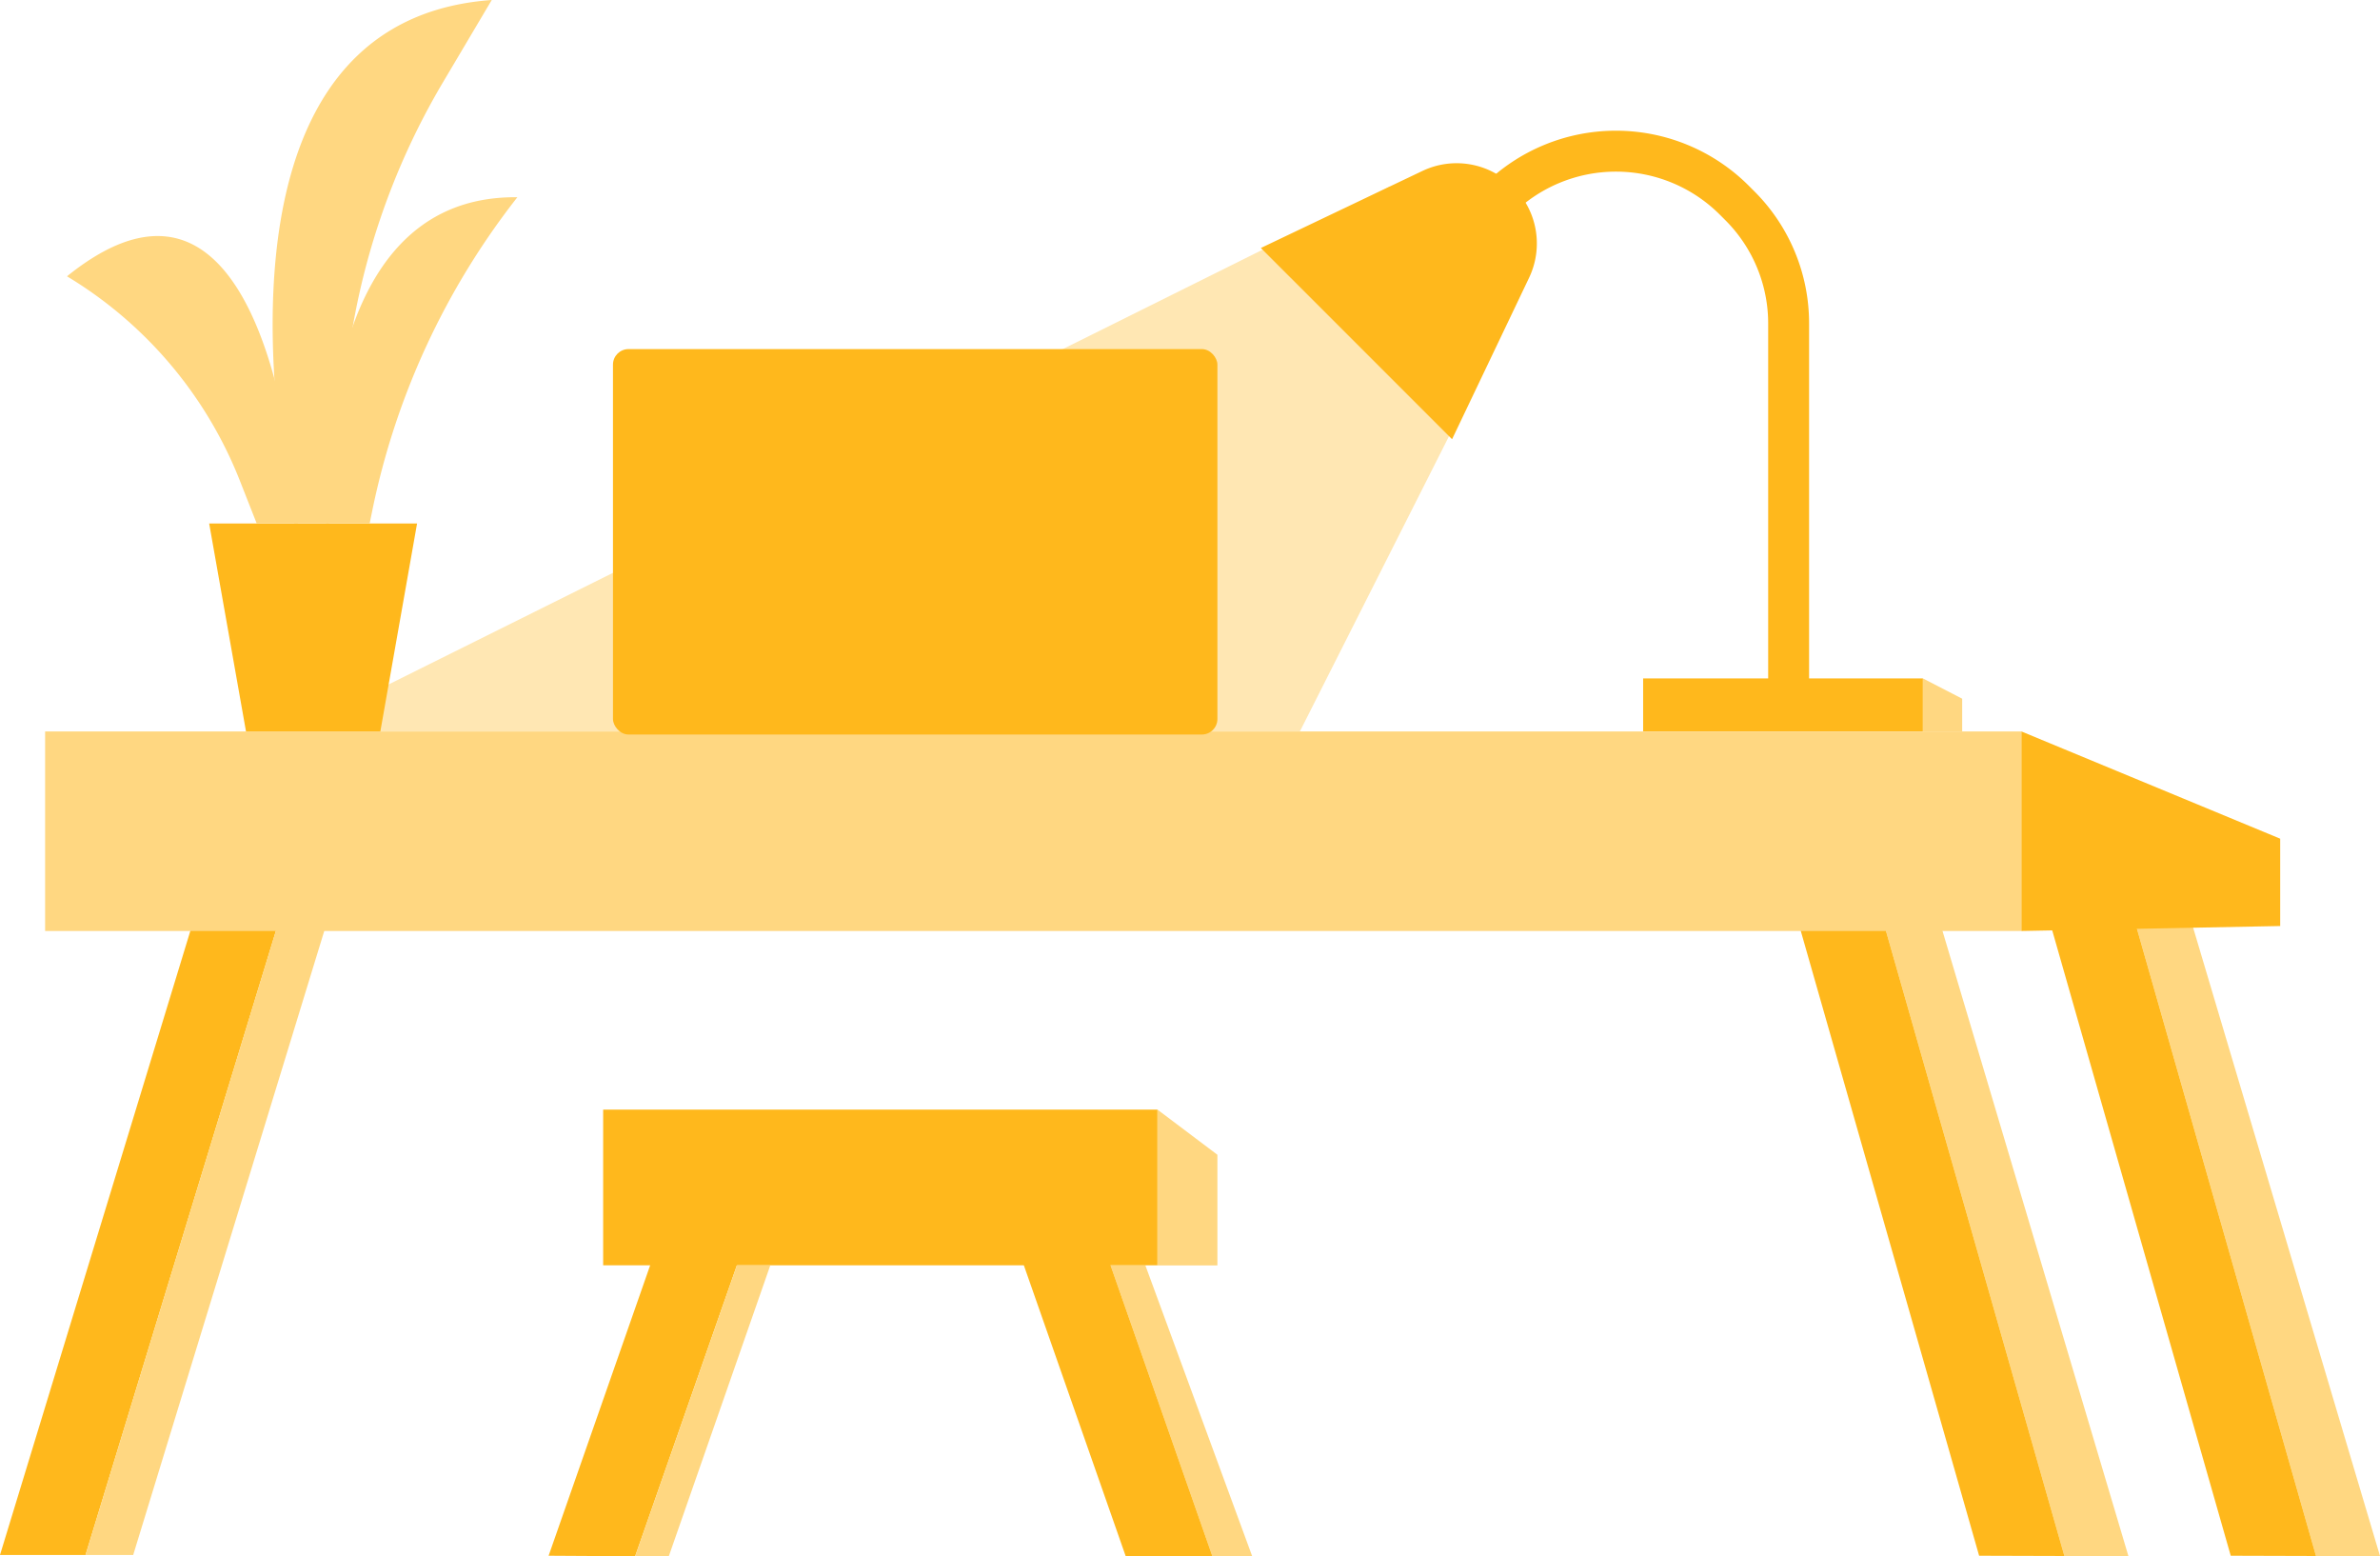 <?xml version="1.0" encoding="UTF-8"?> <svg xmlns="http://www.w3.org/2000/svg" viewBox="0 0 186.72 122.06"><defs><style>.cls-1{fill:#ffd781;}.cls-2{fill:#ffb81c;}.cls-3{fill:#ffe7b3;}</style></defs><title>Branch Small Office Y</title><g id="Layer_2" data-name="Layer 2"><g id="Layer_1-2" data-name="Layer 1"><polygon class="cls-1" points="89.86 99.25 98.24 122.06 95.11 122.04 87.13 99.25 89.86 99.25"></polygon><polygon class="cls-1" points="152.27 72.59 166.98 122.04 161.96 122.04 147.84 72.59 152.27 72.59"></polygon><polygon class="cls-2" points="6.71 121.96 0 121.96 16.49 67.91 22.63 69.79 6.71 121.96"></polygon><polygon class="cls-2" points="155.27 122.02 140 68.54 146.18 66.78 161.96 122.04 155.27 122.02"></polygon><polygon class="cls-1" points="172.01 72.59 186.72 122.04 181.7 122.04 167.58 72.59 172.01 72.59"></polygon><polygon class="cls-2" points="175.01 122.02 159.74 68.54 165.92 66.78 181.7 122.04 175.01 122.02"></polygon><polygon class="cls-3" points="118.7 24.28 101.98 57.37 23.07 57.37 109.04 14.62 118.7 24.28"></polygon><rect class="cls-1" x="3.54" y="57.37" width="155.06" height="15.65"></rect><rect class="cls-2" x="48.09" y="27.38" width="47.42" height="30.23" rx="1.22"></rect><polygon class="cls-2" points="29.84 57.37 19.3 57.37 16.41 41.06 32.72 41.06 29.84 57.37"></polygon><path class="cls-2" d="M118.69,14.63a6.24,6.24,0,0,0-7.1-1.22l-2.54,1.21h0L98.92,19.45l15,15,4.82-10.1h0l1.22-2.56A6.24,6.24,0,0,0,118.69,14.63Z"></path><path class="cls-1" d="M5.27,21.66c16.39-13.2,18.1,19.4,18.1,19.4H20.14l-1.33-3.38a32.71,32.71,0,0,0-13.54-16Z"></path><path class="cls-1" d="M40.59,15.47c-16.37-.19-14.83,24.35-15,25.59H29l.18-.88A59,59,0,0,1,40.59,15.47Z"></path><path class="cls-1" d="M23.1,41.06S13.8,1.78,38.58,0L34.75,6.46A56.74,56.74,0,0,0,27.19,29L25.82,41.06Z"></path><path class="cls-2" d="M141.93,56.94h-3.21V25.4a11.45,11.45,0,0,0-3.37-8.14l-.43-.43a11.53,11.53,0,0,0-16.29,0l-2.27-2.27a14.74,14.74,0,0,1,20.83,0l.43.43a14.63,14.63,0,0,1,4.31,10.41Z"></path><rect class="cls-2" x="128.91" y="53.21" width="21.95" height="4.15"></rect><polygon class="cls-2" points="49.83 122.06 43.04 122.02 55.1 87.54 61.89 87.58 49.83 122.06"></polygon><polygon class="cls-2" points="88.31 122.04 77.33 90.69 83.39 88.57 95.11 122.04 88.31 122.04"></polygon><rect class="cls-2" x="47.32" y="87.03" width="43.49" height="12.21"></rect><polygon class="cls-2" points="158.59 57.37 178.89 65.78 178.89 72.63 158.59 73.02 158.59 57.37"></polygon><polygon class="cls-1" points="90.81 87.03 95.51 90.57 95.51 99.25 90.81 99.25 90.81 87.03"></polygon><polygon class="cls-1" points="6.71 121.96 21.77 72.59 25.57 72.59 10.45 121.96 6.71 121.96"></polygon><polygon class="cls-1" points="60.43 99.25 57.81 99.25 49.83 122.06 52.47 122.06 60.43 99.25"></polygon><polygon class="cls-1" points="150.86 53.21 153.94 54.8 153.94 57.37 150.86 57.37 150.86 53.21"></polygon></g></g></svg> 